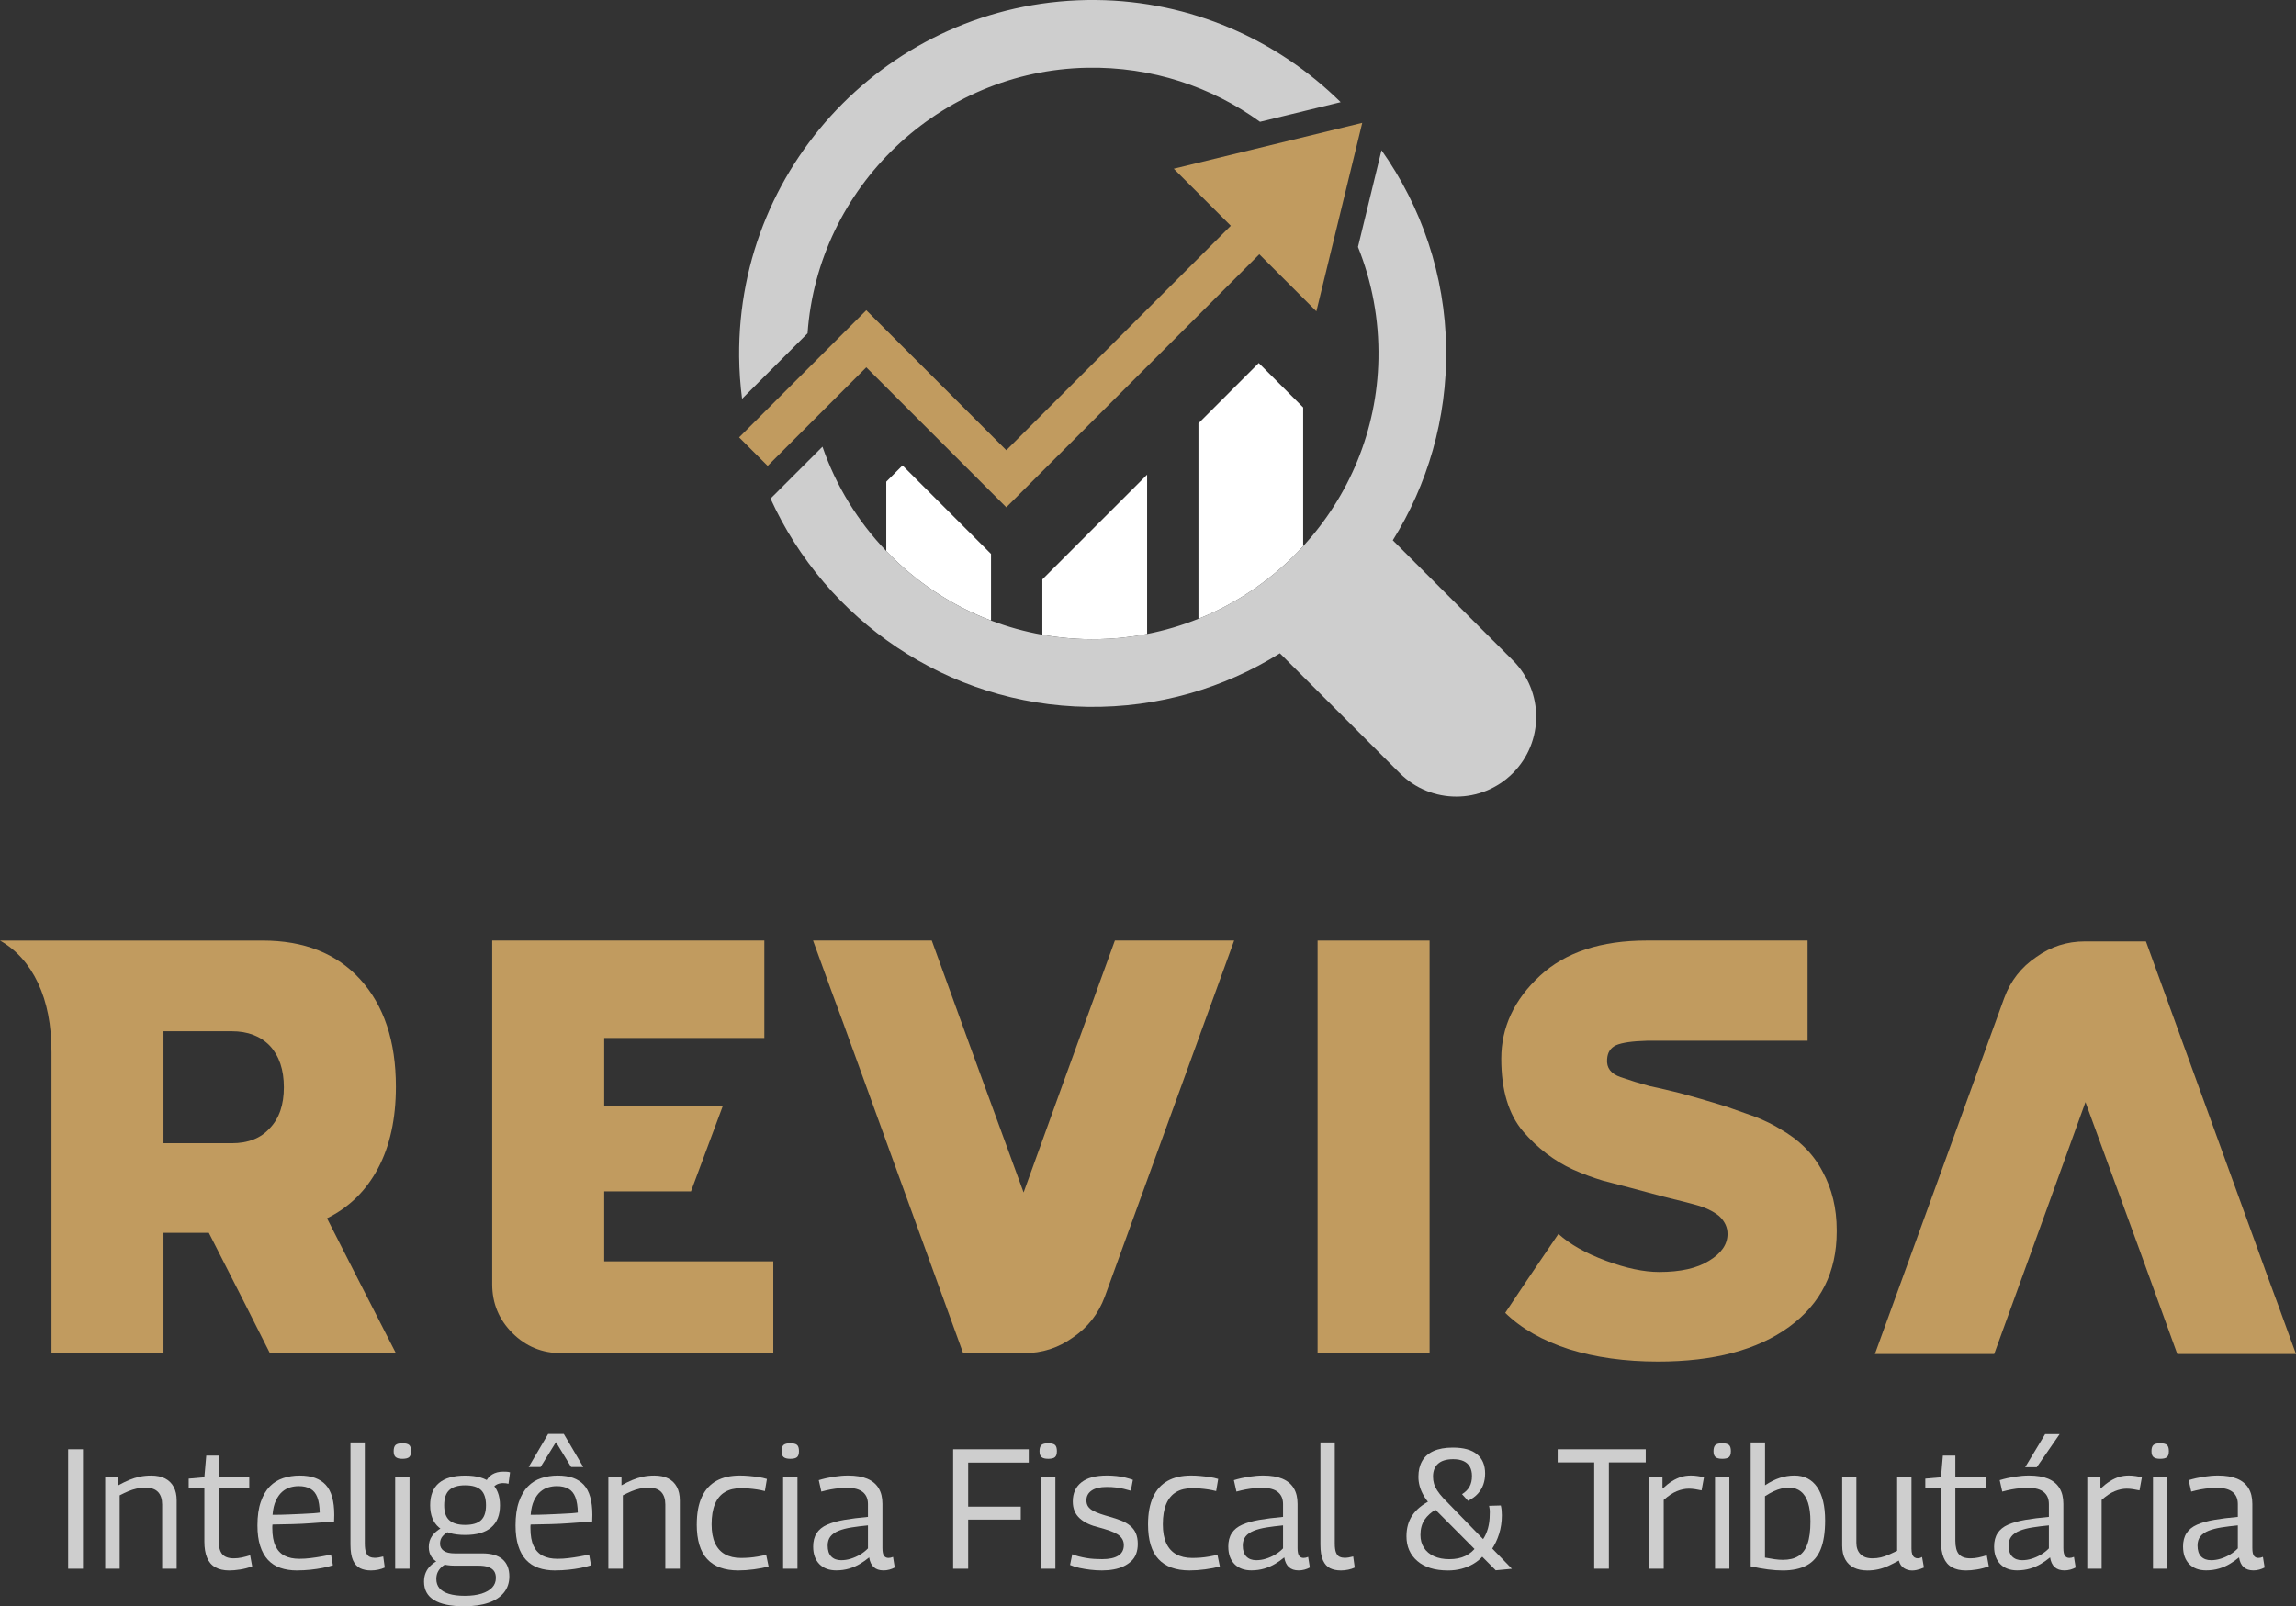 <?xml version="1.0" encoding="UTF-8"?>
<svg xmlns="http://www.w3.org/2000/svg" id="Layer_2" viewBox="0 0 832.29 582.37">
  <rect x="0" y="0" width="832.29" height="582.37" fill="#333333" stroke="none"/>
  <defs>
    <style>.cls-1{fill:#fff;}.cls-2{fill:#c19b5f;}.cls-3{fill:#cecece;}</style>
  </defs>
  <g id="Layer_1-2">
    <g>
      <g>
        <g>
          <path class="cls-1" d="M359.24,224.99v-24.16l-32.08-32.08-5.89,5.89v25.16c10.53,11,23.47,19.67,37.97,25.19Z"/>
          <path class="cls-1" d="M415.82,229.86v-57.77l-37.97,37.97v20.08c6.55,1.16,13.3,1.73,20.21,1.6,6.06-.11,11.99-.75,17.76-1.88Z"/>
          <path class="cls-1" d="M472.39,198.03v-50.31l-16.1-16.1-21.86,21.87v70.87c14.56-5.85,27.51-14.92,37.97-26.32Z"/>
        </g>
        <g>
          <path class="cls-3" d="M548.37,239.38l-43.49-43.49c12.56-20.13,19.7-44,19.35-69.56-.37-26.68-9.01-51.45-23.44-71.86l-8.53,35.06c5.03,12.51,7.69,26.22,7.42,40.58-.48,26.08-10.76,49.9-27.28,67.91-10.45,11.4-23.41,20.47-37.97,26.32-5.96,2.39-12.18,4.25-18.61,5.51-5.77,1.12-11.7,1.76-17.76,1.88-6.91,.13-13.66-.43-20.21-1.6-6.43-1.14-12.65-2.88-18.61-5.15-14.49-5.52-27.43-14.19-37.97-25.19-10.23-10.68-18.2-23.55-23.13-37.84l-18.82,18.82c19.95,43.92,64.01,74.83,115.04,75.51,25.58,.34,49.46-6.83,69.6-19.42l43.47,43.47c11.31,11.31,29.64,11.31,40.95,0,11.31-11.31,11.31-29.64,0-40.95Z"/>
          <path class="cls-3" d="M394.12,24.56c23.41-.43,45.09,6.91,62.63,19.6l29.24-7.12C463.07,14.42,431.71,.31,397.24,0c-71.69-.63-129.93,57.61-129.3,129.3,.05,5.17,.41,10.27,1.06,15.29l23.74-23.74c3.72-52.93,47.78-95.3,101.38-96.29Z"/>
        </g>
        <polygon class="cls-2" points="267.93 158.57 278.28 168.91 314.03 133.17 364.78 183.92 456.5 92.19 477.18 112.87 493.81 44.54 425.48 61.17 446.16 81.85 364.78 163.23 314.03 112.48 267.93 158.57"/>
      </g>
      <g>
        <g>
          <path class="cls-2" d="M143.51,393.99c0,11.64-2.17,21.52-6.5,29.64-4.33,8.12-10.49,14.14-18.47,18.07,5.55,10.96,13.87,27.27,24.97,48.92h-45.67c-4.87-9.74-12.25-24.29-22.13-43.64h-16.44v43.64H18.67v-109.21c0-9.74-1.62-18.07-4.87-24.97-3.25-6.9-7.85-12.04-13.8-15.43H95.2c15.02,0,26.79,4.67,35.32,14.01,8.66,9.47,12.99,22.47,12.99,38.97Zm-84.24-20.1v40.6h24.76c5.95,0,10.55-1.83,13.8-5.48,3.38-3.52,5.07-8.46,5.07-14.82s-1.69-11.37-5.07-15.02c-3.38-3.52-7.99-5.28-13.8-5.28h-24.76Z"/>
          <path class="cls-2" d="M219.02,431.94v25.37h61.3v33.29h-76.93c-6.9,0-12.79-2.44-17.66-7.31-4.87-4.87-7.31-10.76-7.31-17.66v-124.63h98.65v35.32h-58.05v24.56h43.03c-2.57,6.9-6.43,17.25-11.57,31.06h-31.46Z"/>
          <path class="cls-2" d="M306.1,372.06c-2.57-6.9-6.36-17.25-11.37-31.06h43.03c7.31,20.3,18.4,50.75,33.29,91.34,7.31-20.3,18.34-50.75,33.09-91.34h43.24c-10.42,28.69-26.05,71.72-46.89,129.1-2.3,6.23-6.16,11.16-11.57,14.82-5.28,3.79-11.16,5.68-17.66,5.68h-22.13c-7.17-19.76-14.35-39.51-21.52-59.27-7.17-19.76-14.34-39.51-21.52-59.27Z"/>
          <path class="cls-2" d="M477.62,341.01h40.6v149.6h-40.6v-149.6Z"/>
          <path class="cls-2" d="M645.09,409.21c7.03,3.93,12.25,9.13,15.63,15.63,3.38,6.23,5.08,13.26,5.08,21.11v.61c0,14.61-5.75,26.12-17.25,34.51-11.5,8.39-27.34,12.58-47.5,12.58-11.91,0-22.67-1.49-32.27-4.47-9.61-3.11-17.32-7.51-23.14-13.19,4.19-6.36,10.62-15.9,19.28-28.62,4.19,3.79,9.95,7.04,17.25,9.74,7.31,2.71,13.73,4.06,19.28,4.06,7.71,0,13.73-1.35,18.07-4.06,4.47-2.71,6.7-5.95,6.7-9.74,0-2.44-1.02-4.6-3.05-6.5-2.17-1.76-5.01-3.11-8.52-4.06-1.35-.41-5.35-1.42-11.98-3.04-6.5-1.76-10.29-2.77-11.37-3.05-3.11-.81-6.5-1.69-10.15-2.64-3.65-1.08-7.31-2.44-10.96-4.06-6.77-3.11-12.79-7.71-18.07-13.8-5.28-6.22-7.92-15.02-7.92-26.39s4.67-21.38,14.01-30.04c9.2-8.53,22.13-12.79,38.77-12.79h58.26v36.33h-58.05c-5.41,.14-9.2,.68-11.37,1.62-2.03,.95-3.11,2.64-3.25,5.07-.27,3.11,1.35,5.28,4.87,6.5,3.52,1.22,7.03,2.3,10.55,3.25h0c.81,.14,4.06,.88,9.74,2.23,5.68,1.49,11.77,3.25,18.27,5.28,3.52,1.22,6.97,2.44,10.35,3.65,3.38,1.35,6.29,2.77,8.73,4.26Z"/>
        </g>
        <path class="cls-2" d="M820.92,459.86c2.57,6.9,6.36,17.25,11.37,31.06h-43.03c-7.31-20.3-18.4-50.75-33.29-91.34-7.31,20.3-18.34,50.75-33.09,91.34h-43.24c10.42-28.69,26.05-71.72,46.89-129.1,2.3-6.23,6.16-11.16,11.57-14.82,5.28-3.79,11.16-5.68,17.66-5.68h22.13c7.17,19.76,14.35,39.51,21.52,59.27,7.17,19.76,14.34,39.51,21.52,59.27Z"/>
      </g>
      <g>
        <path class="cls-3" d="M24.71,568.76v-43.31h5.38v43.31h-5.38Z"/>
        <path class="cls-3" d="M38.14,568.76v-33.16h4.76v2.91c1.4-.78,2.73-1.43,3.99-1.95s2.53-.91,3.81-1.18c1.28-.27,2.64-.4,4.08-.4,2.02,0,3.71,.35,5.07,1.05,1.36,.7,2.4,1.72,3.12,3.06,.72,1.34,1.08,2.98,1.08,4.92v24.75h-5.26v-23.26c0-1.98-.5-3.5-1.48-4.55-.99-1.05-2.52-1.58-4.58-1.58-1.11,0-2.19,.11-3.22,.34-1.03,.23-2.05,.56-3.06,.99-1.01,.43-2.03,.92-3.06,1.45v26.6h-5.26Z"/>
        <path class="cls-3" d="M83.06,569.38c-1.98,0-3.65-.38-5.01-1.15-1.36-.76-2.36-1.93-3-3.5-.64-1.57-.96-3.49-.96-5.75v-19.49h-5.69v-3.4l5.69-.5,.68-7.86h4.52v7.86h11.07v3.84h-11.07v19.18c0,2.23,.42,3.85,1.27,4.86,.85,1.01,2.24,1.52,4.18,1.52,.99,0,1.97-.1,2.94-.31,.97-.21,1.97-.47,3-.8l.74,4.02c-1.48,.54-2.95,.92-4.39,1.14-1.44,.23-2.76,.34-3.96,.34Z"/>
        <path class="cls-3" d="M107.68,569.38c-2.27,0-4.29-.31-6.06-.93-1.77-.62-3.27-1.59-4.49-2.91-1.22-1.32-2.16-3.01-2.82-5.07-.66-2.06-.99-4.54-.99-7.42,0-3.34,.4-6.18,1.21-8.51,.8-2.33,1.89-4.2,3.25-5.6,1.36-1.4,2.98-2.41,4.86-3.03,1.88-.62,3.87-.93,5.97-.93,4.25,0,7.4,1.12,9.47,3.37,2.06,2.25,3.09,5.89,3.09,10.92,0,.25-.01,.61-.03,1.08-.02,.47-.03,.9-.03,1.27-.87,.08-2.04,.18-3.53,.28-1.49,.1-3.2,.23-5.14,.37-1.94,.14-4.06,.25-6.37,.31-2.31,.06-4.74,.11-7.3,.15-.04,.21-.06,.42-.06,.65v.65c0,2.68,.38,4.84,1.14,6.46,.76,1.63,1.87,2.82,3.31,3.56,1.44,.74,3.24,1.11,5.38,1.11,1.32,0,2.65-.08,3.99-.25,1.34-.16,2.66-.36,3.96-.59,1.3-.23,2.46-.46,3.5-.71l.68,3.9c-1.11,.37-2.36,.69-3.74,.96-1.38,.27-2.85,.48-4.39,.65-1.55,.16-3.17,.25-4.86,.25Zm-8.85-20.17c1.98,0,3.89-.04,5.72-.12,1.83-.08,3.52-.15,5.04-.22,1.53-.06,2.83-.13,3.93-.22,1.09-.08,1.89-.17,2.38-.25-.04-2.27-.33-4.11-.87-5.54-.54-1.42-1.37-2.45-2.51-3.09-1.13-.64-2.55-.96-4.24-.96-1.07,0-2.12,.16-3.16,.46-1.03,.31-1.98,.85-2.85,1.61-.87,.76-1.62,1.82-2.26,3.16-.64,1.34-1.04,3.06-1.21,5.17Z"/>
        <path class="cls-3" d="M132.24,522.97v36.63c0,1.44,.15,2.55,.46,3.31,.31,.76,.74,1.27,1.3,1.52,.56,.25,1.17,.37,1.83,.37,.41,0,.88-.04,1.39-.12s1.08-.21,1.7-.37l.56,4.02c-.7,.33-1.49,.59-2.35,.77-.87,.19-1.75,.28-2.66,.28-1.53,0-2.84-.27-3.93-.8-1.09-.54-1.95-1.49-2.57-2.85-.62-1.36-.93-3.28-.93-5.75v-37h5.2Z"/>
        <path class="cls-3" d="M145.85,528.91c-1.11,0-1.92-.21-2.41-.62-.5-.41-.74-1.13-.74-2.17s.24-1.81,.71-2.23c.47-.41,1.29-.62,2.44-.62s2.02,.21,2.47,.62c.45,.41,.68,1.16,.68,2.23s-.23,1.75-.68,2.17c-.45,.41-1.28,.62-2.47,.62Zm-2.6,39.84v-33.16h5.2v33.16h-5.2Z"/>
        <path class="cls-3" d="M168.19,582.37c-4.79,0-8.39-.74-10.83-2.23-2.43-1.48-3.65-3.71-3.65-6.68,0-1.2,.2-2.27,.59-3.22,.39-.95,.99-1.82,1.79-2.6,.8-.78,1.83-1.49,3.06-2.1l3.34,1.11c-1.03,.45-1.86,.97-2.47,1.55-.62,.58-1.08,1.22-1.39,1.92-.31,.7-.46,1.48-.46,2.35,0,1.36,.38,2.48,1.14,3.37,.76,.89,1.91,1.57,3.43,2.04,1.53,.47,3.44,.71,5.75,.71s4.42-.27,6.09-.8c1.67-.54,2.95-1.28,3.84-2.23,.89-.95,1.33-2.1,1.33-3.46,0-1.03-.23-1.87-.68-2.51-.46-.64-1.14-1.12-2.07-1.45-.93-.33-2.13-.49-3.62-.49h-8.48c-2.02,0-3.74-.26-5.17-.77s-2.5-1.28-3.22-2.29c-.72-1.01-1.08-2.24-1.08-3.68,0-1.53,.39-2.86,1.18-3.99,.78-1.13,1.94-2.13,3.46-3l2.97,1.11c-1.11,.58-1.98,1.23-2.6,1.95-.62,.72-.93,1.62-.93,2.69s.43,1.93,1.3,2.57c.87,.64,2.21,.96,4.02,.96h10.02c3.22,0,5.65,.71,7.3,2.13s2.48,3.5,2.48,6.22c0,2.27-.65,4.22-1.95,5.85-1.3,1.63-3.17,2.87-5.6,3.71-2.43,.84-5.4,1.27-8.91,1.27Zm.43-25.86c-4.21,0-7.37-.91-9.5-2.72-2.12-1.81-3.19-4.5-3.19-8.04s1.06-6.28,3.19-8.07c2.12-1.79,5.29-2.69,9.5-2.69s7.31,.9,9.43,2.69c2.12,1.79,3.19,4.49,3.19,8.07s-1.06,6.23-3.19,8.04c-2.12,1.82-5.27,2.72-9.43,2.72Zm0-3.65c2.6,0,4.51-.56,5.72-1.67,1.22-1.11,1.83-2.93,1.83-5.44s-.61-4.4-1.83-5.54c-1.22-1.13-3.12-1.7-5.72-1.7s-4.47,.57-5.72,1.7c-1.26,1.13-1.89,2.98-1.89,5.54s.63,4.33,1.89,5.44c1.26,1.11,3.17,1.67,5.72,1.67Zm9.53-12.56l-2.17-2.78c.54-1.32,1.36-2.31,2.47-2.97,1.11-.66,2.43-.99,3.96-.99,.45,0,.88,.01,1.27,.03,.39,.02,.79,.09,1.21,.22l-.56,4.15c-.29-.08-.6-.14-.93-.19-.33-.04-.68-.06-1.05-.06-.95,0-1.77,.21-2.47,.62-.7,.41-1.28,1.07-1.73,1.98Z"/>
        <path class="cls-3" d="M201.23,569.38c-2.27,0-4.29-.31-6.06-.93-1.77-.62-3.27-1.59-4.49-2.91s-2.16-3.01-2.81-5.07c-.66-2.06-.99-4.54-.99-7.42,0-3.34,.4-6.18,1.21-8.51,.8-2.33,1.89-4.2,3.25-5.6,1.36-1.4,2.98-2.41,4.86-3.03,1.88-.62,3.87-.93,5.97-.93,4.25,0,7.4,1.12,9.47,3.37,2.06,2.25,3.09,5.89,3.09,10.92,0,.25-.01,.61-.03,1.08-.02,.47-.03,.9-.03,1.27-.87,.08-2.04,.18-3.53,.28-1.49,.1-3.2,.23-5.13,.37-1.94,.14-4.06,.25-6.37,.31-2.31,.06-4.74,.11-7.3,.15-.04,.21-.06,.42-.06,.65v.65c0,2.68,.38,4.84,1.14,6.46,.76,1.63,1.87,2.82,3.31,3.56,1.44,.74,3.24,1.11,5.38,1.11,1.32,0,2.65-.08,3.99-.25,1.34-.16,2.66-.36,3.96-.59,1.3-.23,2.46-.46,3.5-.71l.68,3.9c-1.11,.37-2.36,.69-3.74,.96-1.38,.27-2.85,.48-4.39,.65-1.55,.16-3.17,.25-4.86,.25Zm-9.59-37.49l7.05-12h5.69l7.05,12h-4.39l-5.51-9.03-5.57,9.03h-4.33Zm.74,17.32c1.98,0,3.89-.04,5.72-.12,1.83-.08,3.52-.15,5.04-.22,1.53-.06,2.84-.13,3.93-.22,1.09-.08,1.89-.17,2.38-.25-.04-2.27-.33-4.11-.87-5.54s-1.37-2.45-2.5-3.09c-1.14-.64-2.55-.96-4.24-.96-1.07,0-2.12,.16-3.16,.46-1.03,.31-1.98,.85-2.85,1.61-.87,.76-1.62,1.82-2.26,3.16-.64,1.34-1.04,3.06-1.21,5.17Z"/>
        <path class="cls-3" d="M220.53,568.76v-33.16h4.76v2.91c1.4-.78,2.73-1.43,3.99-1.95s2.53-.91,3.81-1.18c1.28-.27,2.64-.4,4.08-.4,2.02,0,3.71,.35,5.07,1.05,1.36,.7,2.4,1.72,3.12,3.06,.72,1.34,1.08,2.98,1.08,4.92v24.75h-5.26v-23.26c0-1.98-.5-3.5-1.48-4.55-.99-1.05-2.52-1.58-4.58-1.58-1.11,0-2.19,.11-3.22,.34-1.03,.23-2.05,.56-3.06,.99-1.01,.43-2.03,.92-3.06,1.45v26.6h-5.26Z"/>
        <path class="cls-3" d="M252.58,552.67c0-4,.61-7.31,1.83-9.93,1.22-2.62,2.98-4.57,5.29-5.85,2.31-1.28,5.14-1.92,8.48-1.92,1.11,0,2.25,.05,3.4,.16,1.15,.1,2.29,.24,3.4,.4,1.11,.17,2.12,.39,3.03,.68l-.74,4.39c-.95-.25-1.91-.44-2.88-.59-.97-.14-1.95-.26-2.94-.34-.99-.08-1.94-.12-2.85-.12-2.27,0-4.2,.46-5.78,1.39-1.59,.93-2.79,2.36-3.62,4.3-.83,1.94-1.24,4.41-1.24,7.42,0,2.76,.41,5.04,1.24,6.84,.83,1.79,2.03,3.14,3.62,4.02,1.59,.89,3.52,1.33,5.78,1.33,.99,0,2-.04,3.03-.12,1.03-.08,2.07-.22,3.12-.4s2.05-.38,3-.59l.87,4.21c-1.53,.41-3.29,.75-5.29,1.02-2,.27-3.91,.4-5.72,.4-4.95,0-8.69-1.36-11.23-4.08-2.54-2.72-3.81-6.93-3.81-12.62Z"/>
        <path class="cls-3" d="M286.48,528.91c-1.11,0-1.92-.21-2.41-.62-.5-.41-.74-1.13-.74-2.17s.24-1.81,.71-2.23c.47-.41,1.29-.62,2.44-.62s2.02,.21,2.47,.62,.68,1.16,.68,2.23-.23,1.75-.68,2.17c-.45,.41-1.28,.62-2.47,.62Zm-2.6,39.84v-33.16h5.2v33.16h-5.2Z"/>
        <path class="cls-3" d="M294.77,560.78c0-1.98,.42-3.62,1.27-4.92,.84-1.3,2.1-2.32,3.77-3.06,1.67-.74,3.74-1.33,6.22-1.76,2.47-.43,5.34-.79,8.6-1.08v-4.64c0-1.9-.62-3.35-1.86-4.36-1.24-1.01-3.09-1.52-5.57-1.52-.83,0-1.76,.04-2.82,.12-1.05,.08-2.12,.23-3.22,.43-1.09,.21-2.24,.47-3.43,.8l-.93-4.15c1.77-.54,3.59-.95,5.44-1.24,1.86-.29,3.59-.43,5.2-.43,2.76,0,5.06,.38,6.9,1.14,1.83,.76,3.22,1.91,4.15,3.43,.93,1.53,1.39,3.42,1.39,5.69v16.02c0,1.4,.2,2.35,.59,2.85,.39,.5,.92,.74,1.58,.74,.25,0,.52-.03,.8-.09,.29-.06,.58-.16,.87-.28l.62,3.84c-.62,.33-1.27,.59-1.95,.77-.68,.19-1.39,.28-2.13,.28-1.49,0-2.66-.39-3.53-1.18s-1.42-1.96-1.67-3.53c-.99,.83-2.08,1.6-3.28,2.32-1.2,.72-2.52,1.3-3.96,1.73-1.44,.43-3.01,.65-4.7,.65-1.28,0-2.42-.19-3.43-.56s-1.89-.93-2.63-1.67c-.74-.74-1.31-1.64-1.7-2.69-.39-1.05-.59-2.28-.59-3.68Zm5.26-.43c0,1.77,.43,3.1,1.3,3.99,.87,.89,2.06,1.33,3.59,1.33,1.15,0,2.31-.17,3.46-.53s2.28-.84,3.37-1.49c1.09-.64,2.05-1.39,2.88-2.26v-8.35c-2.14,.21-4.12,.45-5.94,.74-1.82,.29-3.37,.69-4.67,1.21s-2.29,1.21-2.97,2.07-1.02,1.96-1.02,3.28Z"/>
        <path class="cls-3" d="M345.51,568.76v-43.31h27.41v4.83h-21.96v15.96h19.06v4.7h-19.06v17.82h-5.44Z"/>
        <path class="cls-3" d="M379.97,528.91c-1.11,0-1.92-.21-2.41-.62-.5-.41-.74-1.13-.74-2.17s.24-1.81,.71-2.23c.47-.41,1.29-.62,2.44-.62s2.02,.21,2.47,.62c.45,.41,.68,1.16,.68,2.23s-.23,1.75-.68,2.17c-.45,.41-1.28,.62-2.47,.62Zm-2.6,39.84v-33.16h5.2v33.16h-5.2Z"/>
        <path class="cls-3" d="M387.89,567.4l.8-3.9c.66,.29,1.42,.55,2.29,.77s1.78,.42,2.75,.59c.97,.17,1.95,.28,2.94,.34,.99,.06,1.94,.09,2.85,.09,2.56,0,4.51-.42,5.85-1.27,1.34-.84,2.01-2.11,2.01-3.8,0-.87-.2-1.62-.59-2.26-.39-.64-.96-1.2-1.7-1.67-.74-.47-1.67-.91-2.78-1.3-1.11-.39-2.43-.79-3.96-1.21-1.4-.33-2.69-.76-3.87-1.3s-2.19-1.19-3.03-1.95c-.85-.76-1.49-1.65-1.92-2.66-.43-1.01-.65-2.18-.65-3.5,0-2.97,1.04-5.28,3.12-6.93,2.08-1.65,5.17-2.47,9.25-2.47,1.24,0,2.41,.06,3.53,.19,1.11,.12,2.17,.31,3.19,.56,1.01,.25,1.91,.52,2.69,.8l-.74,3.96c-.83-.25-1.67-.47-2.54-.68-.87-.21-1.82-.37-2.85-.5s-2.14-.19-3.34-.19c-2.39,0-4.22,.43-5.48,1.3-1.26,.87-1.89,2.04-1.89,3.53,0,.91,.21,1.66,.62,2.26,.41,.6,1,1.1,1.76,1.52,.76,.41,1.65,.79,2.66,1.14,1.01,.35,2.11,.69,3.31,1.02,1.61,.45,3.03,.93,4.27,1.42s2.31,1.11,3.22,1.86c.91,.74,1.6,1.65,2.07,2.72,.47,1.07,.71,2.37,.71,3.9,0,1.32-.2,2.5-.59,3.56-.39,1.05-.99,1.95-1.79,2.69-.8,.74-1.73,1.36-2.78,1.86s-2.24,.87-3.56,1.11c-1.32,.25-2.74,.37-4.27,.37-1.4,0-2.79-.08-4.18-.25-1.38-.17-2.7-.38-3.96-.65-1.26-.27-2.4-.63-3.43-1.08Z"/>
        <path class="cls-3" d="M416.16,552.67c0-4,.61-7.31,1.83-9.93,1.22-2.62,2.98-4.57,5.29-5.85,2.31-1.28,5.13-1.92,8.48-1.92,1.11,0,2.25,.05,3.4,.16,1.15,.1,2.29,.24,3.4,.4,1.11,.17,2.12,.39,3.03,.68l-.74,4.39c-.95-.25-1.91-.44-2.88-.59s-1.95-.26-2.94-.34c-.99-.08-1.94-.12-2.85-.12-2.27,0-4.2,.46-5.79,1.39s-2.79,2.36-3.62,4.3c-.83,1.94-1.24,4.41-1.24,7.42,0,2.76,.41,5.04,1.24,6.84,.82,1.79,2.03,3.14,3.62,4.02s3.52,1.33,5.79,1.33c.99,0,2-.04,3.03-.12,1.03-.08,2.07-.22,3.12-.4s2.05-.38,3-.59l.87,4.21c-1.53,.41-3.29,.75-5.29,1.02s-3.91,.4-5.72,.4c-4.95,0-8.69-1.36-11.23-4.08-2.54-2.72-3.8-6.93-3.8-12.62Z"/>
        <path class="cls-3" d="M445.24,560.78c0-1.98,.42-3.62,1.27-4.92,.84-1.3,2.1-2.32,3.77-3.06,1.67-.74,3.74-1.33,6.22-1.76,2.48-.43,5.34-.79,8.6-1.08v-4.64c0-1.9-.62-3.35-1.86-4.36-1.24-1.01-3.09-1.52-5.57-1.52-.83,0-1.76,.04-2.81,.12-1.05,.08-2.12,.23-3.22,.43-1.09,.21-2.24,.47-3.43,.8l-.93-4.15c1.77-.54,3.59-.95,5.44-1.24,1.86-.29,3.59-.43,5.2-.43,2.76,0,5.06,.38,6.9,1.14,1.83,.76,3.22,1.91,4.15,3.43,.93,1.53,1.39,3.42,1.39,5.69v16.02c0,1.4,.2,2.35,.59,2.85,.39,.5,.92,.74,1.58,.74,.25,0,.52-.03,.8-.09,.29-.06,.58-.16,.87-.28l.62,3.84c-.62,.33-1.27,.59-1.95,.77-.68,.19-1.39,.28-2.13,.28-1.48,0-2.66-.39-3.53-1.18s-1.42-1.96-1.67-3.53c-.99,.83-2.08,1.6-3.28,2.32-1.2,.72-2.52,1.3-3.96,1.73-1.44,.43-3.01,.65-4.7,.65-1.28,0-2.42-.19-3.43-.56-1.01-.37-1.89-.93-2.63-1.67s-1.31-1.64-1.7-2.69c-.39-1.05-.59-2.28-.59-3.68Zm5.26-.43c0,1.77,.43,3.1,1.3,3.99,.87,.89,2.06,1.33,3.59,1.33,1.15,0,2.31-.17,3.46-.53,1.15-.35,2.28-.84,3.37-1.49,1.09-.64,2.05-1.39,2.88-2.26v-8.35c-2.15,.21-4.12,.45-5.94,.74-1.82,.29-3.37,.69-4.67,1.21-1.3,.52-2.29,1.21-2.97,2.07-.68,.87-1.02,1.96-1.02,3.28Z"/>
        <path class="cls-3" d="M483.85,522.97v36.63c0,1.44,.15,2.55,.46,3.31,.31,.76,.74,1.27,1.3,1.52,.56,.25,1.17,.37,1.83,.37,.41,0,.88-.04,1.39-.12s1.08-.21,1.7-.37l.56,4.02c-.7,.33-1.49,.59-2.35,.77-.87,.19-1.75,.28-2.66,.28-1.53,0-2.84-.27-3.93-.8-1.09-.54-1.95-1.49-2.57-2.85-.62-1.36-.93-3.28-.93-5.75v-37h5.2Z"/>
        <path class="cls-3" d="M524.81,569.38c-4.7,0-8.37-1.13-11.01-3.4-2.64-2.27-3.96-5.26-3.96-8.97,0-2.97,.71-5.51,2.13-7.61,1.42-2.1,3.56-3.88,6.4-5.32l2.54,2.91c-2.02,1.2-3.53,2.54-4.52,4.02-.99,1.49-1.48,3.32-1.48,5.51,0,1.77,.42,3.32,1.27,4.64,.84,1.32,2.05,2.34,3.62,3.06,1.57,.72,3.42,1.08,5.57,1.08,2.27,0,4.21-.39,5.82-1.18,1.61-.78,2.93-1.9,3.96-3.34l2.6,3.16c-1.03,1.2-2.22,2.2-3.56,3-1.34,.8-2.79,1.41-4.36,1.83s-3.24,.62-5.01,.62Zm17.38-.06l-23.76-23.88c-.99-1.11-1.79-2.22-2.41-3.31-.62-1.09-1.08-2.2-1.39-3.31-.31-1.11-.46-2.25-.46-3.4,0-2.19,.44-4.07,1.33-5.66,.89-1.59,2.26-2.8,4.11-3.65,1.86-.84,4.21-1.27,7.05-1.27,3.88,0,6.79,.8,8.75,2.41,1.96,1.61,2.94,3.94,2.94,6.99,0,1.44-.22,2.77-.65,3.99-.43,1.22-1.09,2.32-1.98,3.31-.89,.99-2.07,1.86-3.56,2.6l-2.17-2.41c1.24-.78,2.14-1.7,2.72-2.75,.58-1.05,.87-2.34,.87-3.87,0-1.28-.25-2.37-.74-3.28-.5-.91-1.25-1.6-2.26-2.07-1.01-.47-2.28-.71-3.8-.71-2.43,0-4.26,.55-5.48,1.64-1.22,1.09-1.83,2.65-1.83,4.67,0,.87,.11,1.7,.34,2.51,.23,.8,.62,1.64,1.18,2.51s1.29,1.79,2.2,2.78l24.87,25.61-5.88,.56Zm-1.55-7.42l-3.16-3.65c.83-1.2,1.45-2.57,1.89-4.11,.43-1.55,.65-3.25,.65-5.1,.04-.58,.04-1.1,0-1.58-.04-.47-.12-.98-.25-1.52l4.27-.12c.12,.5,.22,1.03,.28,1.61,.06,.58,.09,1.22,.09,1.92,0,2.39-.33,4.65-.99,6.77-.66,2.12-1.59,4.05-2.78,5.79Z"/>
        <path class="cls-3" d="M596.57,530.21h-13.36v38.54h-5.32v-38.54h-13.24v-4.76h31.92v4.76Z"/>
        <path class="cls-3" d="M602.64,535.59v4.15c1.24-1.15,2.4-2.07,3.5-2.75s2.19-1.18,3.28-1.52c1.09-.33,2.26-.5,3.5-.5,.83,0,1.65,.06,2.48,.19,.82,.12,1.59,.27,2.29,.43l-.87,4.76c-.74-.16-1.52-.31-2.32-.43-.8-.12-1.56-.19-2.26-.19-1.44,0-2.92,.31-4.42,.93-1.51,.62-3.08,1.67-4.73,3.16v24.93h-5.2v-33.16h4.76Z"/>
        <path class="cls-3" d="M624.29,528.91c-1.11,0-1.92-.21-2.41-.62-.5-.41-.74-1.13-.74-2.17s.24-1.81,.71-2.23c.47-.41,1.29-.62,2.44-.62s2.02,.21,2.47,.62c.45,.41,.68,1.16,.68,2.23s-.23,1.75-.68,2.17c-.45,.41-1.28,.62-2.47,.62Zm-2.6,39.84v-33.16h5.2v33.16h-5.2Z"/>
        <path class="cls-3" d="M634.62,567.89v-44.92h5.2v15.53c1.86-1.24,3.65-2.13,5.38-2.69,1.73-.56,3.49-.84,5.26-.84,3.59,0,6.34,1.4,8.26,4.21,1.92,2.81,2.88,6.83,2.88,12.07,0,4.33-.54,7.82-1.61,10.46-1.07,2.64-2.75,4.58-5.04,5.82s-5.19,1.86-8.69,1.86c-1.69,0-3.49-.12-5.38-.37-1.9-.25-3.98-.62-6.25-1.11Zm5.2-3.16c1.32,.25,2.5,.44,3.53,.59,1.03,.14,2,.22,2.91,.22,2.31,0,4.2-.45,5.66-1.36s2.56-2.37,3.28-4.39,1.08-4.74,1.08-8.17c0-2.72-.29-4.98-.87-6.78-.58-1.79-1.44-3.16-2.6-4.08-1.16-.93-2.54-1.39-4.15-1.39-.99,0-1.94,.1-2.85,.31-.91,.21-1.85,.54-2.82,.99-.97,.45-2.03,1.05-3.19,1.79v22.27Z"/>
        <path class="cls-3" d="M676.76,569.38c-1.77,0-3.34-.33-4.7-.99-1.36-.66-2.41-1.66-3.16-3-.74-1.34-1.11-3.02-1.11-5.04v-24.75h5.14v23.76c0,1.73,.49,3.1,1.48,4.11,.99,1.01,2.43,1.52,4.33,1.52,1.07,0,2.09-.11,3.06-.34,.97-.23,1.94-.56,2.91-.99,.97-.43,1.97-.9,3-1.39v-26.67h5.2v25.92c0,.83,.09,1.5,.28,2.01s.45,.89,.8,1.11c.35,.23,.73,.34,1.14,.34,.58,0,1.11-.16,1.61-.49l.68,3.84c-.45,.21-.9,.38-1.33,.53-.43,.14-.91,.27-1.42,.37-.52,.1-1.02,.16-1.52,.16-1.11,0-2.11-.29-3-.87-.89-.58-1.5-1.49-1.83-2.72-1.28,.7-2.52,1.33-3.71,1.89-1.2,.56-2.43,.98-3.71,1.27s-2.66,.43-4.14,.43Z"/>
        <path class="cls-3" d="M712.58,569.38c-1.98,0-3.65-.38-5.01-1.15-1.36-.76-2.36-1.93-3-3.5-.64-1.57-.96-3.49-.96-5.75v-19.49h-5.69v-3.4l5.69-.5,.68-7.86h4.52v7.86h11.08v3.84h-11.08v19.18c0,2.23,.42,3.85,1.27,4.86,.84,1.01,2.24,1.52,4.18,1.52,.99,0,1.97-.1,2.94-.31,.97-.21,1.97-.47,3-.8l.74,4.02c-1.49,.54-2.95,.92-4.39,1.14-1.44,.23-2.76,.34-3.96,.34Z"/>
        <path class="cls-3" d="M722.85,560.78c0-1.98,.42-3.62,1.27-4.92,.84-1.3,2.1-2.32,3.77-3.06,1.67-.74,3.74-1.33,6.22-1.76,2.47-.43,5.34-.79,8.6-1.08v-4.64c0-1.9-.62-3.35-1.86-4.36-1.24-1.01-3.09-1.52-5.57-1.52-.83,0-1.76,.04-2.82,.12-1.05,.08-2.12,.23-3.22,.43-1.09,.21-2.24,.47-3.43,.8l-.93-4.15c1.77-.54,3.59-.95,5.44-1.24,1.86-.29,3.59-.43,5.2-.43,2.76,0,5.06,.38,6.9,1.14,1.83,.76,3.22,1.91,4.15,3.43,.93,1.53,1.39,3.42,1.39,5.69v16.02c0,1.4,.2,2.35,.59,2.85,.39,.5,.92,.74,1.58,.74,.25,0,.52-.03,.8-.09,.29-.06,.58-.16,.87-.28l.62,3.84c-.62,.33-1.27,.59-1.95,.77-.68,.19-1.39,.28-2.13,.28-1.49,0-2.66-.39-3.53-1.18s-1.42-1.96-1.67-3.53c-.99,.83-2.08,1.6-3.28,2.32-1.2,.72-2.52,1.3-3.96,1.73-1.44,.43-3.01,.65-4.7,.65-1.28,0-2.42-.19-3.43-.56s-1.89-.93-2.63-1.67c-.74-.74-1.31-1.64-1.7-2.69-.39-1.05-.59-2.28-.59-3.68Zm5.26-.43c0,1.77,.43,3.1,1.3,3.99,.87,.89,2.06,1.33,3.59,1.33,1.15,0,2.31-.17,3.46-.53s2.28-.84,3.37-1.49c1.09-.64,2.05-1.39,2.88-2.26v-8.35c-2.14,.21-4.12,.45-5.94,.74-1.82,.29-3.37,.69-4.67,1.21s-2.29,1.21-2.97,2.07-1.02,1.96-1.02,3.28Zm6-28.4l7.24-12h5.26l-8.29,12h-4.21Z"/>
        <path class="cls-3" d="M761.39,535.59v4.15c1.24-1.15,2.4-2.07,3.5-2.75,1.09-.68,2.19-1.18,3.28-1.52,1.09-.33,2.26-.5,3.5-.5,.82,0,1.65,.06,2.47,.19,.83,.12,1.59,.27,2.29,.43l-.87,4.76c-.74-.16-1.52-.31-2.32-.43-.8-.12-1.56-.19-2.26-.19-1.44,0-2.92,.31-4.42,.93-1.51,.62-3.08,1.67-4.73,3.16v24.93h-5.2v-33.16h4.76Z"/>
        <path class="cls-3" d="M783.05,528.91c-1.11,0-1.92-.21-2.41-.62-.5-.41-.74-1.13-.74-2.17s.24-1.81,.71-2.23c.47-.41,1.29-.62,2.44-.62s2.02,.21,2.47,.62,.68,1.16,.68,2.23-.23,1.75-.68,2.17c-.45,.41-1.28,.62-2.47,.62Zm-2.6,39.84v-33.16h5.2v33.16h-5.2Z"/>
        <path class="cls-3" d="M791.34,560.78c0-1.98,.42-3.62,1.27-4.92,.84-1.3,2.1-2.32,3.77-3.06,1.67-.74,3.74-1.33,6.22-1.76,2.48-.43,5.34-.79,8.6-1.08v-4.64c0-1.9-.62-3.35-1.86-4.36-1.24-1.01-3.09-1.52-5.57-1.52-.83,0-1.76,.04-2.81,.12-1.05,.08-2.12,.23-3.22,.43-1.09,.21-2.24,.47-3.43,.8l-.93-4.15c1.77-.54,3.59-.95,5.44-1.24,1.86-.29,3.59-.43,5.2-.43,2.76,0,5.06,.38,6.9,1.14,1.83,.76,3.22,1.91,4.15,3.43,.93,1.53,1.39,3.42,1.39,5.69v16.02c0,1.4,.2,2.35,.59,2.85,.39,.5,.92,.74,1.58,.74,.25,0,.52-.03,.8-.09,.29-.06,.58-.16,.87-.28l.62,3.84c-.62,.33-1.27,.59-1.95,.77-.68,.19-1.39,.28-2.13,.28-1.48,0-2.66-.39-3.53-1.18s-1.42-1.96-1.67-3.53c-.99,.83-2.08,1.6-3.28,2.32-1.2,.72-2.52,1.3-3.96,1.73-1.44,.43-3.01,.65-4.7,.65-1.28,0-2.42-.19-3.43-.56-1.01-.37-1.89-.93-2.63-1.67s-1.31-1.64-1.7-2.69c-.39-1.05-.59-2.28-.59-3.68Zm5.26-.43c0,1.77,.43,3.1,1.3,3.99,.87,.89,2.06,1.33,3.59,1.33,1.15,0,2.31-.17,3.46-.53,1.15-.35,2.28-.84,3.37-1.49,1.09-.64,2.05-1.39,2.88-2.26v-8.35c-2.15,.21-4.12,.45-5.94,.74-1.82,.29-3.37,.69-4.67,1.21-1.3,.52-2.29,1.21-2.97,2.07-.68,.87-1.02,1.96-1.02,3.28Z"/>
      </g>
    </g>
  </g>
</svg>

